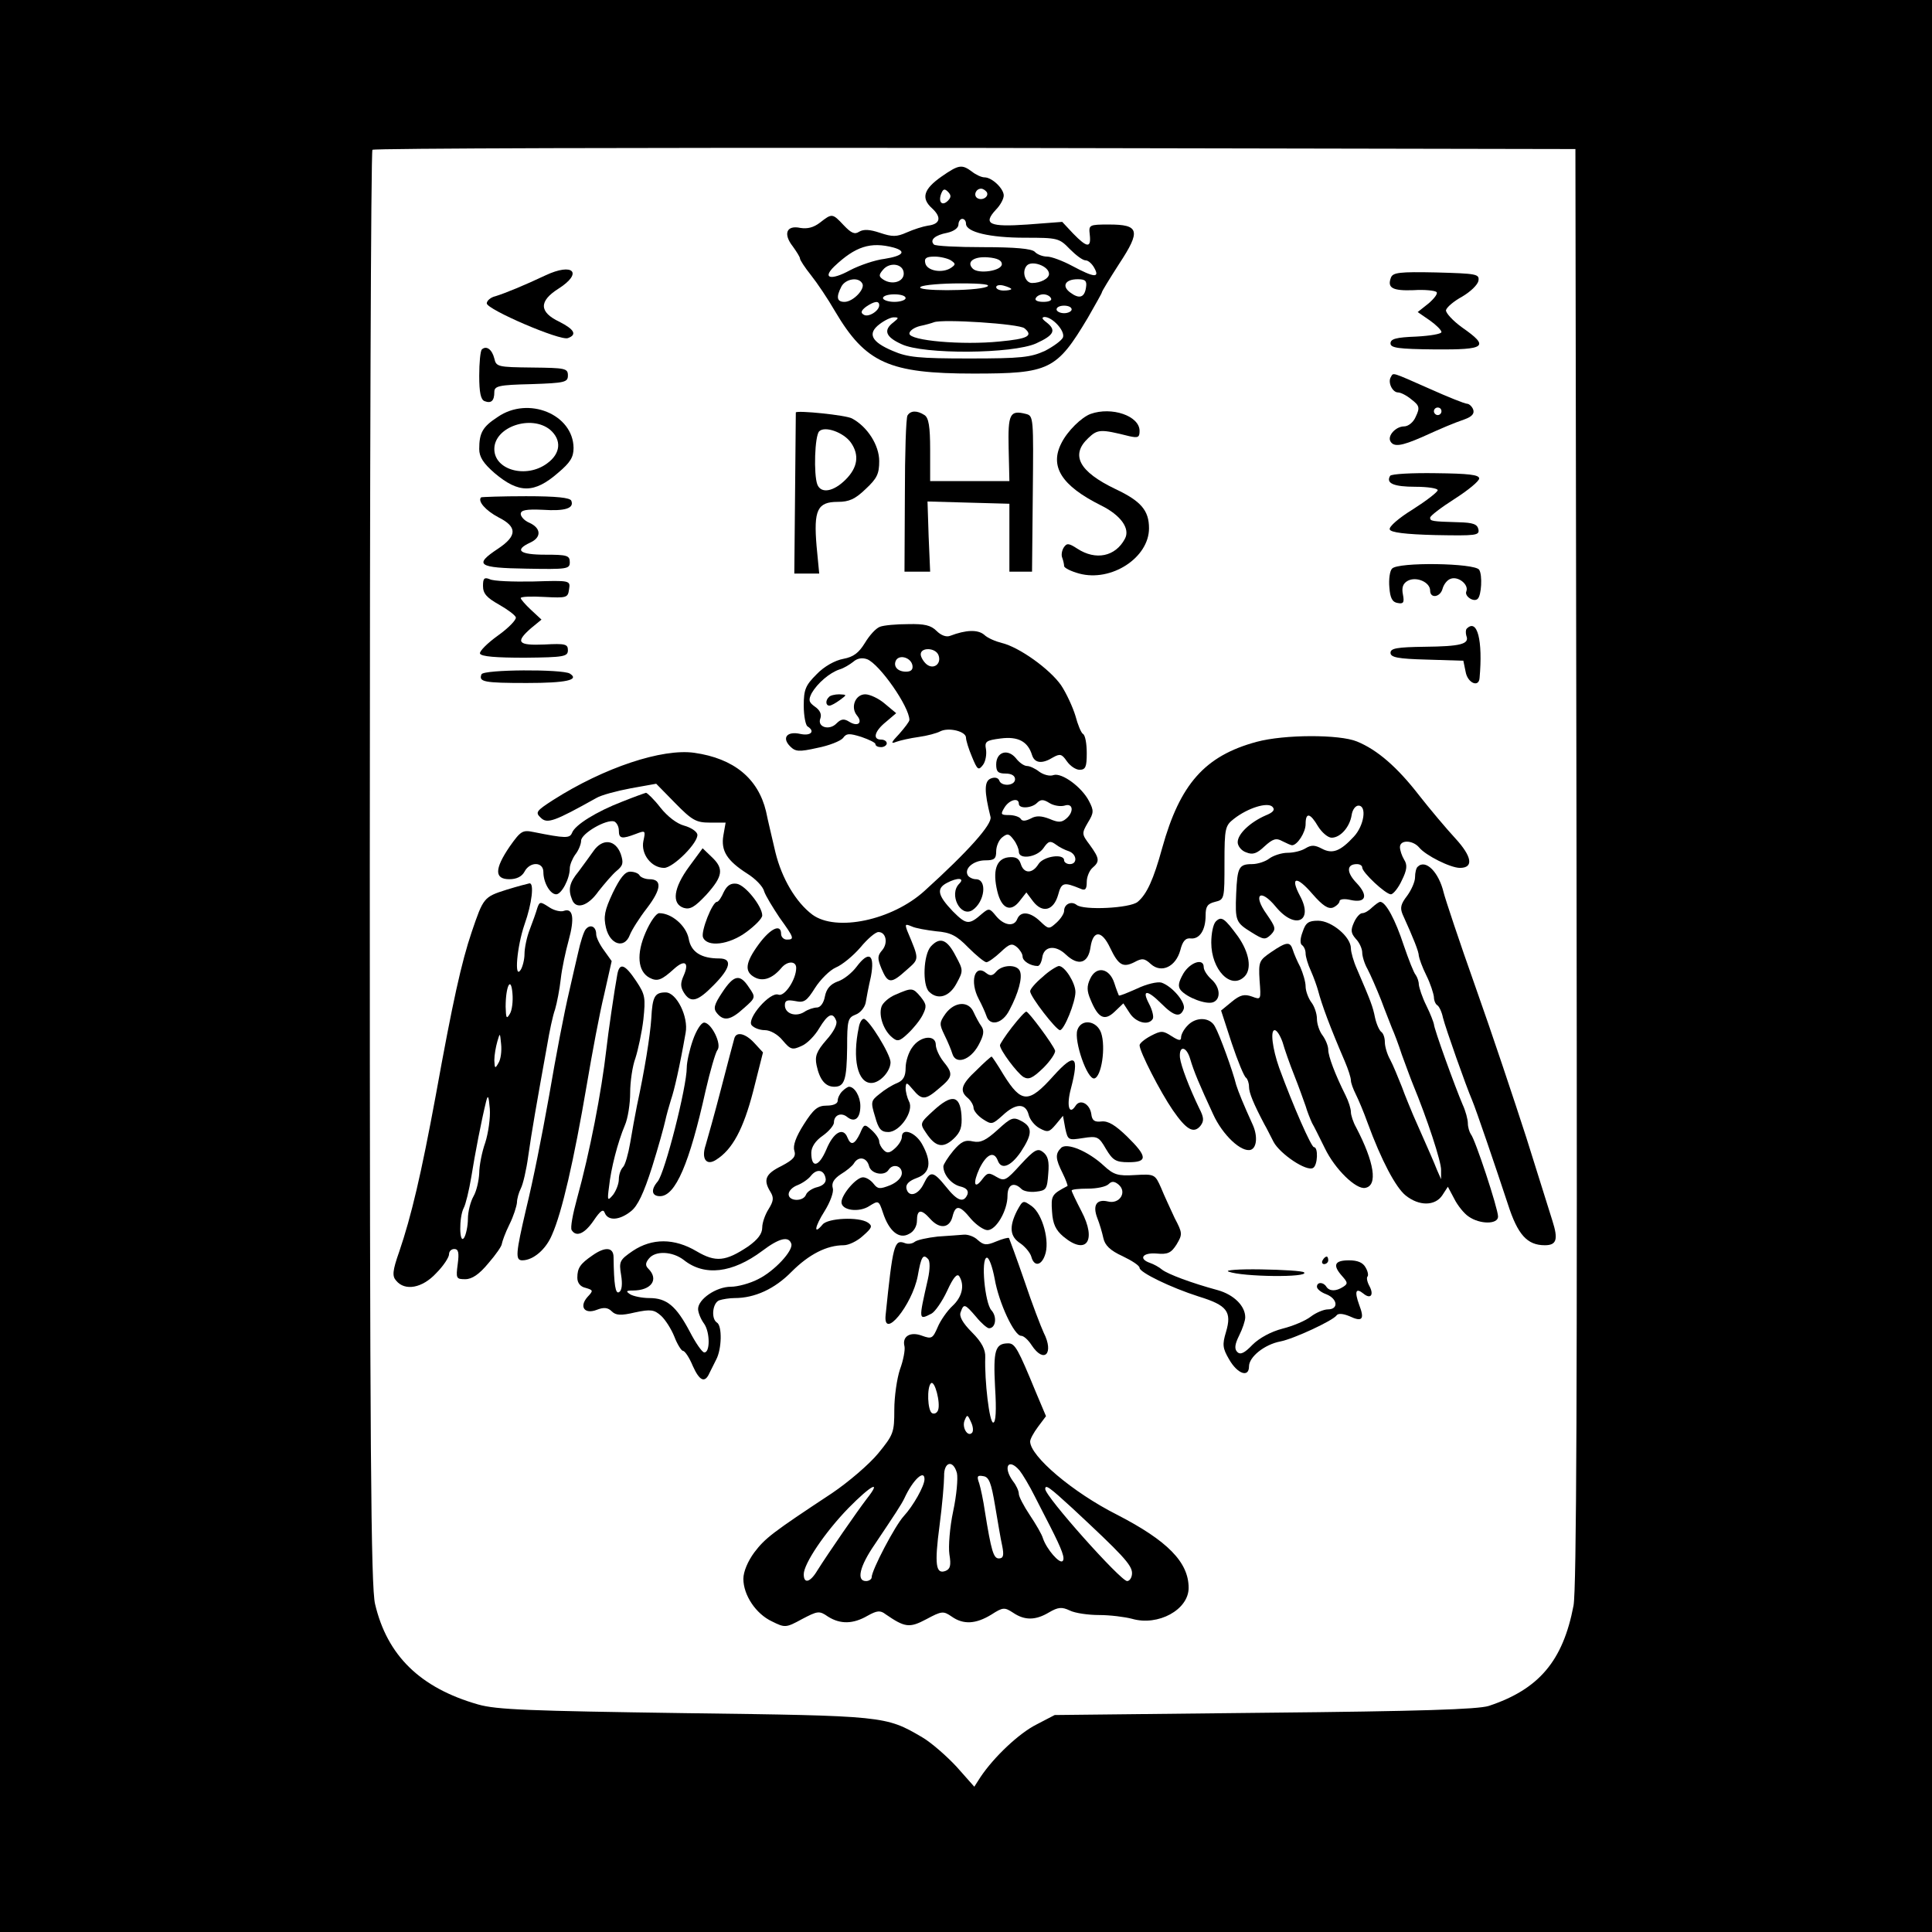 <?xml version="1.0" standalone="no"?>
<!DOCTYPE svg PUBLIC "-//W3C//DTD SVG 20010904//EN"
 "http://www.w3.org/TR/2001/REC-SVG-20010904/DTD/svg10.dtd">
<svg version="1.0" xmlns="http://www.w3.org/2000/svg"
 width="512pt" height="512pt" viewBox="0 0 512 512"
 preserveAspectRatio="xMidYMid meet">
<g transform="translate(0,512) scale(0.1,-0.1)"
fill="#000000" stroke="none">
<path d="M0 2560 l0 -2560 2560 0 2560 0 0 2560 0 2560 -2560 0 -2560 0 0
-2560z m4178 265 c2 -1375 0 -1917 -8 -1960 -28 -147 -92 -222 -225 -266 -30
-9 -180 -14 -595 -18 l-555 -6 -48 -25 c-46 -23 -113 -86 -149 -140 l-16 -25
-47 53 c-26 28 -67 64 -91 78 -97 57 -100 57 -629 64 -413 6 -499 9 -548 23
-154 44 -241 130 -273 266 -11 45 -14 410 -14 1952 0 1043 3 1899 7 1902 3 4
722 6 1597 5 l1591 -3 3 -1900z"/>
<path d="M2495 4652 c-47 -33 -55 -57 -25 -84 26 -24 22 -42 -11 -46 -13 -2
-38 -10 -56 -18 -27 -12 -38 -12 -71 -1 -27 9 -43 10 -55 3 -12 -8 -21 -4 -41
17 -30 32 -31 32 -63 7 -17 -13 -33 -17 -52 -14 -37 8 -46 -16 -20 -49 10 -14
19 -28 19 -32 0 -4 13 -24 29 -44 16 -20 45 -63 64 -96 81 -137 143 -165 367
-165 201 0 220 9 303 148 20 35 37 65 37 67 0 3 21 37 46 76 58 88 53 104 -27
104 -53 0 -54 -1 -51 -27 4 -36 -7 -35 -44 3 l-29 31 -92 -7 c-101 -7 -119 1
-84 39 12 12 21 29 21 38 0 18 -31 48 -51 48 -8 0 -23 7 -33 15 -27 20 -35 19
-81 -13z m17 -64 c-15 -15 -26 -4 -18 18 5 13 9 15 18 6 9 -9 9 -15 0 -24z
m103 23 c7 -12 -12 -24 -25 -16 -11 7 -4 25 10 25 5 0 11 -4 15 -9z m-55 -84
c0 -22 63 -37 156 -37 87 0 91 -1 119 -30 16 -16 34 -30 42 -30 7 0 17 -9 23
-20 15 -27 0 -26 -58 5 -26 14 -56 25 -67 25 -12 0 -27 6 -33 13 -9 8 -51 12
-137 12 -68 0 -127 3 -130 7 -12 12 3 25 35 31 18 4 30 13 30 22 0 8 5 15 10
15 6 0 10 -6 10 -13z m-192 -63 c35 -10 26 -22 -24 -30 -25 -3 -66 -17 -91
-30 -51 -28 -75 -22 -42 10 56 53 96 66 157 50z m152 -34 c13 -9 13 -11 0 -20
-23 -15 -64 -8 -68 13 -3 13 3 17 25 17 15 0 35 -5 43 -10z m135 -10 c0 -18
-62 -27 -77 -12 -18 18 3 33 40 30 25 -2 37 -8 37 -18z m125 -26 c0 -12 -22
-24 -45 -24 -18 0 -28 30 -14 46 13 15 59 -1 59 -22z m-385 1 c0 -22 -31 -31
-54 -16 -12 8 -13 12 -1 26 18 22 55 16 55 -10z m-110 -26 c9 -14 -24 -49 -47
-49 -20 0 -23 12 -8 41 11 20 45 26 55 8z m593 -11 c-4 -27 -18 -31 -42 -13
-23 17 -13 35 20 35 20 0 25 -4 22 -22z m-263 2 c-29 -12 -194 -12 -175 0 8 5
56 9 105 9 59 0 83 -3 70 -9z m65 -6 c0 -2 -9 -4 -20 -4 -11 0 -20 4 -20 9 0
5 9 7 20 4 11 -3 20 -7 20 -9z m-280 -24 c0 -5 -13 -10 -30 -10 -16 0 -30 5
-30 10 0 6 14 10 30 10 17 0 30 -4 30 -10z m385 0 c4 -6 -5 -10 -20 -10 -15 0
-24 4 -20 10 3 6 12 10 20 10 8 0 17 -4 20 -10z m-455 -19 c0 -15 -29 -33 -41
-25 -9 5 -7 11 6 21 22 15 35 17 35 4z m510 -11 c0 -5 -9 -10 -20 -10 -11 0
-20 5 -20 10 0 6 9 10 20 10 11 0 20 -4 20 -10z m-472 -34 c-28 -21 -21 -39
21 -58 58 -28 295 -26 357 2 48 22 54 35 27 56 -12 9 -13 13 -5 14 21 0 55
-37 49 -54 -3 -8 -25 -24 -48 -36 -38 -17 -62 -20 -200 -20 -134 0 -164 3
-203 20 -57 24 -68 46 -35 71 13 10 31 19 39 18 12 0 12 -2 -2 -13z m347 -16
c24 -20 9 -28 -66 -35 -98 -10 -239 2 -239 21 0 7 12 16 28 20 15 3 32 8 37
10 23 9 226 -4 240 -16z"/>
<path d="M1445 4390 c-55 -26 -106 -47 -132 -55 -13 -3 -23 -12 -23 -19 0 -16
195 -100 215 -92 25 9 17 23 -22 43 -55 26 -55 55 -3 88 66 42 39 70 -35 35z"/>
<path d="M3686 4384 c-10 -27 4 -35 60 -33 29 2 57 -1 61 -5 4 -4 -6 -17 -21
-30 l-29 -23 32 -22 c17 -12 31 -26 31 -31 0 -5 -30 -10 -67 -12 -53 -2 -68
-6 -68 -18 0 -12 20 -15 118 -16 135 -1 145 7 72 58 -25 18 -44 39 -43 46 2 8
21 24 43 36 22 13 41 31 43 42 3 18 -5 19 -112 22 -97 2 -115 0 -120 -14z"/>
<path d="M1277 4194 c-4 -4 -7 -35 -7 -70 0 -44 4 -63 14 -67 18 -7 26 1 26
24 0 16 11 19 98 21 89 3 97 5 97 23 0 19 -7 20 -95 21 -91 1 -95 2 -100 24
-6 24 -21 35 -33 24z"/>
<path d="M3686 4121 c-9 -14 4 -41 19 -41 7 0 23 -8 36 -19 21 -16 22 -22 11
-45 -6 -15 -20 -26 -31 -26 -22 0 -45 -25 -36 -40 9 -15 29 -12 82 11 60 27
81 36 115 48 19 7 26 15 22 26 -3 8 -11 15 -16 15 -6 0 -51 18 -100 40 -102
45 -95 43 -102 31z m134 -91 c0 -5 -4 -10 -10 -10 -5 0 -10 5 -10 10 0 6 5 10
10 10 6 0 10 -4 10 -10z"/>
<path d="M1319 4015 c-40 -26 -49 -42 -49 -85 0 -21 11 -38 41 -64 64 -54 105
-54 168 1 32 27 41 41 41 66 -1 89 -120 138 -201 82z m139 -34 c31 -27 28 -63
-8 -89 -55 -41 -140 -18 -140 38 0 59 98 92 148 51z"/>
<path d="M2109 4027 c0 -1 -1 -98 -2 -215 l-2 -212 33 0 33 0 -7 73 c-8 95 2
117 56 117 30 0 46 7 74 34 30 28 36 40 36 74 0 42 -31 91 -72 113 -16 9 -146
22 -149 16z m146 -80 c23 -33 18 -66 -14 -98 -32 -32 -65 -38 -75 -13 -10 27
-7 129 5 141 15 15 65 -3 84 -30z"/>
<path d="M2405 4019 c-4 -6 -7 -101 -7 -212 l-1 -202 34 0 34 0 -4 93 -3 93
108 -3 109 -3 0 -90 0 -90 30 0 30 0 2 206 c2 202 2 207 -18 212 -43 11 -48 0
-46 -91 l2 -87 -105 0 -105 0 0 83 c0 62 -4 85 -15 92 -20 13 -37 12 -45 -1z"/>
<path d="M2890 4023 c-24 -9 -61 -45 -77 -77 -32 -62 0 -113 104 -165 53 -26
79 -62 64 -89 -25 -47 -77 -58 -126 -26 -23 15 -28 15 -36 3 -5 -8 -7 -20 -4
-27 3 -8 5 -18 5 -22 0 -5 18 -14 40 -20 85 -23 185 42 185 120 0 47 -21 72
-89 104 -96 46 -120 90 -72 135 25 24 33 24 109 5 23 -5 27 -3 27 14 0 40 -74
65 -130 45z"/>
<path d="M3684 3859 c-12 -20 10 -29 67 -29 32 0 59 -4 59 -9 0 -5 -30 -28
-66 -51 -36 -22 -64 -46 -61 -53 2 -8 41 -13 121 -15 108 -2 117 -1 114 15 -3
14 -14 18 -53 19 -71 2 -75 3 -75 12 0 5 29 27 65 50 36 23 65 47 65 54 0 10
-29 13 -115 14 -63 1 -118 -2 -121 -7z"/>
<path d="M1275 3802 c-10 -10 12 -35 46 -53 50 -25 50 -49 -1 -83 -65 -43 -54
-51 75 -53 108 -2 115 -1 115 17 0 18 -7 20 -65 20 -68 0 -83 12 -40 32 31 14
29 39 -3 53 -12 5 -22 16 -22 23 0 10 14 13 58 11 60 -4 84 4 76 24 -3 8 -38
12 -120 12 -64 0 -117 -2 -119 -3z"/>
<path d="M3689 3613 c-6 -6 -9 -29 -7 -50 2 -28 8 -39 22 -41 15 -3 18 1 14
22 -4 19 0 30 13 37 23 12 59 -4 59 -26 0 -22 27 -18 33 5 3 11 12 23 21 26
20 8 49 -15 42 -33 -6 -13 20 -30 30 -20 10 9 13 63 4 77 -11 18 -216 21 -231
3z"/>
<path d="M1280 3567 c0 -20 10 -31 42 -49 23 -13 43 -28 45 -34 2 -6 -19 -28
-47 -48 -28 -20 -50 -42 -48 -48 3 -8 43 -11 119 -11 104 1 114 3 114 20 0 16
-7 18 -62 15 -71 -3 -78 6 -36 43 l28 23 -28 26 c-15 14 -27 28 -27 31 0 4 28
5 63 3 59 -3 62 -2 65 20 4 24 3 24 -95 21 -54 -1 -106 1 -115 6 -15 6 -18 2
-18 -18z"/>
<path d="M2332 3459 c-11 -4 -28 -23 -40 -43 -16 -26 -30 -37 -57 -42 -22 -4
-51 -20 -71 -41 -29 -29 -34 -40 -34 -83 0 -27 5 -52 10 -55 21 -13 9 -26 -19
-20 -35 8 -50 -10 -27 -33 14 -14 23 -15 72 -4 31 6 61 18 68 26 9 13 17 13
49 3 20 -7 37 -15 37 -19 0 -5 7 -8 15 -8 8 0 15 5 15 10 0 6 -7 10 -15 10
-23 0 -18 22 13 47 l27 23 -30 25 c-16 14 -40 25 -52 25 -26 0 -40 -34 -22
-56 16 -19 3 -31 -20 -17 -14 9 -22 8 -34 -4 -19 -20 -52 -10 -43 13 4 11 -1
22 -14 31 -17 12 -18 18 -9 36 15 26 47 54 74 63 11 3 27 13 36 20 10 9 23 12
37 7 33 -13 112 -126 112 -161 0 -4 -12 -20 -27 -37 -22 -23 -23 -27 -8 -21
11 4 38 10 60 13 22 3 48 10 57 15 22 11 68 0 68 -17 0 -7 7 -30 16 -51 14
-34 17 -37 29 -21 7 9 10 28 8 41 -4 21 0 24 39 29 46 6 72 -8 83 -44 7 -22
27 -24 56 -6 18 10 23 9 36 -10 9 -13 24 -23 34 -23 16 0 19 8 19 44 0 25 -4
48 -10 51 -5 3 -14 25 -20 48 -7 23 -24 60 -38 81 -30 43 -111 101 -157 112
-16 4 -38 13 -47 22 -17 14 -48 13 -90 -3 -10 -4 -24 1 -36 13 -15 15 -32 19
-75 18 -31 0 -65 -3 -75 -7z m155 -75 c9 -23 -13 -40 -32 -24 -8 7 -15 19 -15
26 0 19 39 18 47 -2z m-69 -27 c2 -11 -3 -17 -17 -17 -23 0 -35 15 -26 31 10
15 39 6 43 -14z"/>
<path d="M3887 3454 c-3 -3 -3 -12 -1 -19 9 -22 -16 -28 -110 -29 -74 -1 -91
-4 -91 -16 0 -12 19 -16 96 -18 l97 -3 6 -29 c5 -30 35 -43 37 -17 9 100 -6
159 -34 131z"/>
<path d="M1276 3333 c-8 -20 6 -23 120 -23 104 0 141 8 114 25 -20 12 -229 11
-234 -2z"/>
<path d="M2197 3273 c-10 -9 -9 -23 1 -23 5 0 17 7 28 15 19 14 19 14 -2 15
-11 0 -24 -3 -27 -7z"/>
<path d="M3330 3154 c-137 -37 -203 -112 -250 -281 -23 -84 -41 -123 -65 -143
-20 -17 -144 -23 -162 -8 -14 11 -33 2 -33 -16 0 -7 -9 -21 -20 -31 -20 -18
-21 -18 -43 3 -27 26 -52 28 -61 7 -8 -22 -35 -18 -56 7 -17 21 -19 22 -37 7
-35 -31 -42 -30 -78 6 -40 42 -44 60 -16 75 28 15 49 14 33 -2 -28 -28 3 -90
35 -70 33 22 40 82 9 82 -8 0 -18 5 -21 10 -11 18 15 40 46 40 24 0 29 4 29
24 0 13 7 30 16 37 14 11 18 10 30 -6 8 -10 14 -25 14 -32 0 -22 48 -15 65 9
13 19 18 21 33 10 9 -7 25 -15 35 -18 21 -8 23 -34 2 -34 -8 0 -15 5 -15 10 0
19 -55 11 -68 -10 -16 -26 -39 -26 -47 1 -5 15 -14 19 -33 17 -32 -4 -42 -36
-29 -90 11 -46 35 -57 59 -26 l18 23 18 -24 c25 -32 54 -24 66 17 9 34 15 35
59 17 13 -6 17 -2 17 18 0 13 7 30 15 37 20 17 19 25 -7 61 -21 28 -22 30 -5
59 16 26 16 32 3 57 -19 37 -72 76 -94 69 -10 -4 -27 1 -38 9 -10 8 -25 15
-32 15 -8 0 -21 9 -30 21 -22 26 -52 16 -52 -17 0 -19 5 -24 25 -24 16 0 25
-6 25 -15 0 -18 -37 -20 -42 -3 -3 7 -12 9 -22 5 -18 -7 -18 -34 -1 -102 5
-19 -59 -91 -175 -196 -86 -78 -234 -109 -297 -63 -44 33 -81 96 -98 165 -8
35 -20 84 -25 109 -21 87 -85 140 -190 155 -85 12 -239 -39 -374 -125 -45 -29
-48 -33 -33 -47 17 -17 36 -10 147 52 13 8 55 19 92 26 l67 12 50 -51 c45 -46
56 -52 92 -52 l42 0 -6 -34 c-7 -41 10 -67 63 -101 21 -13 42 -34 45 -47 4
-12 23 -43 41 -70 39 -54 40 -58 19 -58 -8 0 -15 7 -15 15 0 28 -28 15 -59
-27 -36 -49 -39 -73 -11 -88 22 -12 47 -3 70 24 16 20 40 20 40 1 0 -31 -31
-77 -47 -71 -22 9 -85 -64 -71 -81 6 -7 21 -13 35 -13 14 0 34 -11 47 -27 21
-25 26 -26 50 -15 15 6 36 28 47 47 23 38 36 44 45 20 4 -9 -7 -30 -26 -51
-26 -30 -31 -43 -26 -67 8 -38 23 -57 47 -57 27 0 33 18 34 104 0 72 2 79 22
87 12 4 24 18 27 31 2 13 8 44 14 70 11 59 -5 70 -38 26 -12 -16 -34 -34 -50
-39 -19 -7 -30 -19 -34 -40 -3 -17 -12 -29 -21 -29 -8 0 -24 -5 -34 -12 -23
-14 -51 -4 -51 18 0 13 6 15 28 11 23 -5 30 0 52 35 14 22 39 47 55 54 17 7
46 31 65 53 19 23 40 41 48 41 20 0 26 -29 10 -48 -13 -15 -13 -22 -2 -49 17
-40 25 -41 66 -4 35 31 35 26 2 105 -6 17 -5 18 12 11 10 -5 40 -10 65 -13 38
-3 54 -11 85 -43 21 -21 43 -39 48 -39 5 0 22 12 38 27 23 22 30 24 43 13 8
-7 15 -18 15 -25 0 -12 21 -25 40 -25 5 0 10 10 12 22 4 31 35 35 63 8 33 -31
59 -23 65 20 7 46 30 45 52 -2 22 -46 34 -53 64 -38 20 11 27 11 44 -5 28 -25
66 -7 78 37 6 24 14 33 28 31 23 -2 39 22 39 61 0 24 5 31 25 36 25 6 25 8 25
104 0 92 2 98 25 116 37 29 89 45 102 32 8 -8 2 -15 -18 -23 -41 -18 -74 -49
-74 -71 0 -10 10 -23 23 -27 17 -7 28 -3 48 16 22 20 31 23 47 14 12 -6 23
-11 26 -11 14 0 36 34 36 56 0 32 12 30 33 -6 10 -16 26 -30 36 -30 23 0 48
28 53 60 2 14 10 25 18 25 23 0 15 -53 -12 -82 -36 -39 -57 -47 -85 -32 -19
10 -28 10 -43 1 -11 -7 -32 -12 -48 -12 -15 0 -37 -7 -48 -15 -10 -8 -31 -15
-46 -15 -35 0 -39 -9 -42 -78 -3 -73 -1 -77 41 -103 32 -20 36 -20 51 -6 14
15 13 19 -11 54 -38 53 -17 70 24 20 51 -62 101 -39 64 29 -27 51 -9 54 33 5
27 -31 42 -41 55 -36 9 4 17 12 17 17 0 5 13 7 29 3 41 -9 48 11 16 45 -27 28
-27 50 1 50 8 0 14 -4 14 -9 0 -13 62 -71 76 -71 6 0 20 17 29 37 14 28 15 41
6 55 -6 10 -11 25 -11 33 0 20 34 19 51 -1 17 -21 83 -54 108 -54 37 0 32 30
-12 78 -24 26 -67 77 -96 114 -58 75 -111 121 -165 143 -46 19 -192 19 -266
-1z m-630 -164 c0 -14 34 -12 48 2 10 10 17 10 33 0 11 -7 29 -10 40 -7 23 8
26 -17 4 -35 -12 -10 -21 -10 -44 0 -21 8 -35 9 -49 1 -14 -7 -23 -8 -27 -1
-3 5 -17 10 -31 10 -22 0 -23 2 -12 20 13 21 38 27 38 10z"/>
<path d="M1650 2996 c-70 -27 -126 -62 -134 -83 -6 -15 -17 -15 -102 2 -29 6
-34 3 -63 -38 -41 -60 -41 -87 -1 -87 19 0 33 7 40 20 14 27 50 27 50 -1 0
-28 18 -59 34 -59 14 0 36 41 36 69 0 9 7 26 15 37 8 10 15 27 15 36 0 19 67
58 88 51 6 -3 12 -13 12 -24 0 -22 8 -23 45 -9 26 10 26 9 20 -19 -7 -34 21
-71 55 -71 24 0 92 68 88 89 -2 8 -17 18 -35 23 -19 5 -44 24 -63 48 -17 22
-35 39 -38 39 -4 -1 -32 -11 -62 -23z"/>
<path d="M1573 2865 c-10 -14 -28 -39 -40 -55 -24 -29 -28 -47 -17 -74 10 -27
42 -18 70 22 16 20 37 45 48 54 17 14 19 21 11 45 -14 38 -48 42 -72 8z"/>
<path d="M1826 2823 c-41 -56 -47 -98 -14 -109 17 -5 29 2 60 35 44 49 47 69
14 100 l-24 23 -36 -49z"/>
<path d="M3757 2823 c-4 -3 -7 -16 -7 -28 0 -12 -10 -34 -21 -49 -17 -22 -19
-32 -12 -49 29 -64 43 -99 43 -110 1 -7 9 -30 20 -52 11 -22 19 -48 20 -57 0
-9 4 -19 9 -22 5 -3 12 -18 15 -33 7 -28 61 -181 77 -218 11 -26 63 -179 95
-276 26 -81 51 -109 98 -109 31 0 36 15 20 65 -7 22 -38 121 -69 220 -32 99
-92 279 -135 400 -43 121 -80 233 -84 249 -13 55 -48 90 -69 69z"/>
<path d="M1624 2754 c-22 -47 -25 -63 -18 -93 11 -45 49 -56 63 -19 5 13 25
45 46 72 38 50 40 76 6 76 -11 0 -23 5 -26 10 -3 6 -15 10 -25 10 -14 0 -27
-17 -46 -56z"/>
<path d="M1342 2762 c-60 -19 -61 -21 -92 -112 -27 -80 -50 -183 -95 -432 -39
-211 -65 -321 -97 -415 -18 -51 -19 -65 -8 -77 23 -28 69 -20 106 20 19 19 34
42 34 50 0 8 6 14 14 14 11 0 13 -10 9 -40 -5 -38 -4 -40 20 -40 18 0 37 13
61 42 20 23 36 46 36 52 1 6 9 29 20 51 11 22 19 48 20 58 0 10 5 27 10 37 6
11 15 50 20 87 9 64 22 138 50 293 6 36 15 79 21 95 5 17 12 53 15 80 3 28 13
74 21 103 16 58 12 87 -13 78 -8 -3 -26 1 -39 10 -23 15 -25 15 -31 -2 -3 -11
-12 -36 -20 -57 -8 -20 -14 -50 -14 -65 0 -15 -5 -34 -10 -42 -18 -28 -10 62
10 120 20 56 26 111 13 109 -5 -1 -32 -8 -61 -17z m9 -329 c-9 -15 -10 -11
-11 19 0 54 14 83 18 36 2 -21 -1 -46 -7 -55z m-30 -130 c-9 -16 -10 -15 -11
7 0 14 4 36 8 50 7 24 7 24 10 -7 2 -18 -1 -41 -7 -50z m-35 -211 c-9 -25 -16
-62 -16 -81 -1 -20 -7 -47 -15 -61 -8 -14 -15 -41 -15 -60 0 -19 -5 -42 -10
-50 -13 -20 -14 54 -1 79 5 9 14 46 20 82 10 63 27 150 39 199 5 20 7 17 10
-18 2 -24 -4 -65 -12 -90z"/>
<path d="M1918 2756 c-6 -14 -14 -26 -18 -26 -12 0 -43 -78 -37 -94 11 -27 69
-20 115 14 23 17 42 36 42 44 0 24 -45 81 -68 84 -15 2 -25 -4 -34 -22z"/>
<path d="M3636 2715 c-8 -8 -19 -15 -26 -15 -6 0 -16 -11 -22 -25 -9 -20 -8
-28 5 -43 10 -10 17 -27 17 -36 0 -10 6 -30 14 -44 8 -15 24 -52 36 -82 11
-30 25 -64 29 -75 5 -11 17 -42 26 -70 10 -27 23 -63 30 -80 36 -87 75 -204
74 -226 l0 -24 -11 25 c-9 23 -18 43 -63 145 -7 17 -21 50 -30 75 -10 25 -23
57 -31 72 -8 14 -14 35 -14 46 0 12 -4 23 -9 27 -5 3 -13 20 -17 38 -6 30 -11
43 -48 129 -9 20 -16 45 -16 55 0 30 -51 73 -87 73 -25 0 -33 -5 -41 -30 -7
-18 -7 -32 -1 -35 5 -4 9 -13 9 -22 0 -8 6 -29 14 -46 8 -18 16 -41 19 -52 10
-38 31 -95 71 -188 9 -21 16 -43 16 -50 0 -7 6 -23 13 -37 7 -14 21 -47 31
-75 37 -101 75 -172 101 -193 36 -29 78 -28 97 0 l15 23 17 -32 c9 -18 26 -39
38 -47 30 -21 78 -21 78 0 0 21 -61 206 -72 218 -4 6 -8 19 -8 29 0 10 -6 33
-14 50 -20 47 -76 201 -76 213 -1 5 -9 27 -20 49 -11 22 -19 47 -20 56 0 8 -4
19 -8 25 -5 5 -19 41 -32 79 -22 67 -47 114 -62 115 -4 0 -13 -7 -22 -15z"/>
<path d="M1711 2649 c-25 -57 -21 -103 10 -120 21 -11 32 -7 66 24 28 25 40
16 25 -18 -9 -20 -9 -30 0 -45 18 -29 36 -25 79 19 45 45 51 71 15 71 -48 0
-75 17 -81 53 -7 34 -45 67 -78 67 -8 0 -24 -23 -36 -51z"/>
<path d="M3222 2678 c-7 -7 -12 -32 -12 -56 0 -72 52 -126 88 -90 20 20 13 63
-17 106 -36 49 -44 55 -59 40z"/>
<path d="M1552 2657 c-5 -6 -14 -34 -20 -62 -6 -27 -17 -72 -23 -100 -14 -59
-35 -169 -54 -280 -20 -111 -41 -218 -61 -300 -27 -116 -29 -135 -10 -135 29
0 63 29 79 68 26 58 58 197 92 397 14 83 34 190 46 239 l20 89 -20 28 c-12 16
-21 35 -21 43 0 21 -16 28 -28 13z"/>
<path d="M2467 2612 c-20 -22 -23 -102 -5 -120 23 -23 54 -14 73 22 18 33 18
35 -2 72 -23 45 -42 52 -66 26z"/>
<path d="M3369 2597 c-32 -22 -34 -25 -31 -75 4 -52 4 -52 -20 -43 -20 7 -31
5 -54 -14 l-28 -23 28 -86 c16 -48 33 -89 38 -92 4 -3 8 -14 8 -24 0 -16 12
-45 41 -100 5 -8 15 -29 24 -46 17 -32 88 -80 105 -69 12 7 14 55 2 55 -7 0
-55 109 -92 210 -18 51 -24 100 -12 100 6 0 15 -15 21 -32 5 -18 19 -58 31
-88 12 -30 25 -67 30 -81 4 -14 12 -34 17 -45 6 -10 21 -41 34 -67 27 -56 83
-110 107 -105 34 6 24 68 -24 160 -8 14 -14 33 -14 41 0 9 -6 28 -14 44 -28
56 -46 104 -46 121 0 10 -7 27 -15 38 -8 10 -15 30 -15 44 0 14 -7 34 -15 44
-8 11 -15 30 -15 42 0 12 -7 35 -14 51 -8 15 -17 36 -20 46 -7 22 -16 22 -57
-6z"/>
<path d="M3136 2540 c-13 -23 -15 -34 -7 -44 17 -20 68 -39 86 -32 21 8 19 40
-5 61 -11 10 -20 24 -20 32 0 25 -36 13 -54 -17z"/>
<path d="M1636 2538 c-7 -37 -25 -160 -29 -198 -13 -114 -44 -274 -78 -397
-11 -40 -18 -77 -14 -83 12 -19 34 -10 58 25 19 28 26 32 30 20 9 -21 39 -19
69 5 18 14 34 48 56 117 17 54 32 109 35 123 3 14 10 39 15 55 9 26 23 87 39
178 8 42 -24 107 -53 107 -29 0 -35 -11 -38 -69 -3 -46 -18 -139 -38 -231 -5
-25 -13 -69 -18 -99 -5 -29 -13 -58 -19 -64 -6 -6 -11 -20 -11 -32 0 -12 -7
-30 -15 -41 -15 -18 -16 -16 -11 21 5 48 23 118 42 163 8 18 14 57 14 86 0 29
6 71 14 92 7 22 17 68 21 102 6 58 5 66 -19 102 -30 45 -44 50 -50 18z"/>
<path d="M2640 2545 c-9 -11 -16 -12 -26 -4 -31 26 -45 -22 -20 -69 8 -15 17
-35 20 -44 9 -29 43 -21 61 15 24 45 35 86 28 103 -7 19 -47 18 -63 -1z"/>
<path d="M2763 2531 c-18 -15 -33 -32 -33 -38 0 -14 69 -103 79 -103 11 0 41
74 41 101 0 24 -28 69 -44 69 -6 -1 -26 -13 -43 -29z"/>
<path d="M2889 2526 c-9 -19 -9 -32 1 -55 20 -49 37 -58 64 -32 l23 22 17 -26
c16 -25 50 -34 61 -15 3 5 -1 23 -10 40 -20 38 -5 38 33 0 34 -34 50 -37 59
-14 6 17 -30 60 -59 70 -11 3 -40 -4 -65 -16 -25 -11 -46 -20 -48 -18 -1 2 -7
17 -12 33 -13 40 -48 46 -64 11z"/>
<path d="M1914 2490 c-22 -33 -24 -43 -14 -55 18 -22 36 -19 71 13 32 28 32
29 14 55 -24 37 -40 34 -71 -13z"/>
<path d="M2373 2484 c-17 -7 -34 -22 -37 -32 -8 -24 6 -63 28 -81 14 -12 20
-11 42 10 14 13 32 35 39 49 11 22 11 28 -5 48 -21 25 -23 25 -67 6z"/>
<path d="M2506 2434 c-17 -24 -17 -28 -3 -57 9 -18 18 -40 21 -50 9 -29 47
-17 69 23 14 26 16 38 8 50 -6 8 -15 25 -21 38 -13 30 -50 28 -74 -4z"/>
<path d="M2682 2398 c-18 -23 -32 -45 -32 -48 0 -13 45 -73 62 -84 14 -8 24
-4 53 24 19 19 33 40 31 46 -6 17 -70 103 -76 103 -3 1 -20 -18 -38 -41z"/>
<path d="M2276 2398 c-18 -85 -3 -148 33 -148 23 0 51 31 51 55 0 21 -58 115
-71 115 -5 0 -11 -10 -13 -22z"/>
<path d="M3147 2402 c-10 -10 -17 -24 -17 -31 0 -10 -6 -9 -25 3 -23 15 -28
15 -55 1 -17 -9 -30 -20 -30 -25 0 -17 55 -124 88 -172 36 -52 55 -63 73 -42
10 13 10 22 -3 47 -26 54 -48 111 -51 134 -3 33 17 31 27 -3 10 -34 24 -67 61
-147 25 -55 75 -102 100 -94 16 6 18 37 5 66 -25 55 -38 87 -44 106 -9 37 -44
133 -56 154 -13 26 -51 27 -73 3z"/>
<path d="M1836 2363 c-9 -26 -16 -58 -16 -72 0 -52 -58 -279 -77 -302 -19 -22
-16 -39 6 -39 41 0 78 86 121 280 12 52 26 100 31 107 13 15 -16 73 -35 73 -8
0 -21 -21 -30 -47z"/>
<path d="M2855 2390 c-9 -29 26 -131 45 -128 19 4 31 83 18 121 -12 33 -53 38
-63 7z"/>
<path d="M1946 2368 c-2 -7 -18 -67 -35 -133 -17 -66 -36 -133 -41 -150 -12
-36 2 -55 27 -39 44 27 73 82 99 182 l26 103 -23 25 c-24 26 -48 31 -53 12z"/>
<path d="M2418 2345 c-10 -13 -18 -38 -18 -55 0 -22 -6 -33 -22 -40 -13 -5
-34 -18 -47 -29 -23 -18 -24 -21 -12 -60 9 -33 16 -41 35 -41 31 0 69 56 55
81 -5 10 -9 26 -9 36 1 16 3 15 19 -4 24 -29 33 -29 70 3 36 30 38 38 11 71
-11 14 -20 34 -20 44 0 28 -41 24 -62 -6z"/>
<path d="M2588 2284 c-41 -38 -46 -55 -23 -74 8 -7 15 -19 15 -26 0 -7 11 -21
25 -30 23 -15 25 -14 52 10 35 33 61 33 69 2 3 -13 16 -29 29 -36 22 -12 26
-10 43 10 l19 23 6 -33 c7 -32 8 -32 47 -26 38 6 42 4 61 -29 18 -30 26 -35
60 -35 51 0 50 15 -4 68 -31 30 -50 42 -68 40 -18 -2 -25 2 -27 20 -4 27 -30
41 -42 21 -17 -26 -24 2 -12 46 23 88 11 97 -46 34 -66 -74 -85 -73 -132 2
-16 27 -31 49 -32 49 -2 0 -20 -16 -40 -36z"/>
<path d="M2232 2228 c-7 -7 -12 -18 -12 -25 0 -8 -12 -13 -29 -13 -24 0 -35
-9 -61 -50 -21 -33 -29 -56 -25 -69 5 -16 -2 -24 -34 -41 -43 -21 -49 -37 -29
-69 9 -15 8 -24 -5 -45 -9 -14 -17 -36 -17 -49 0 -17 -12 -32 -37 -50 -60 -40
-86 -43 -137 -13 -59 35 -118 35 -169 1 -35 -24 -37 -28 -31 -64 4 -24 2 -41
-5 -45 -10 -7 -14 19 -15 92 0 27 -22 29 -56 5 -32 -22 -40 -33 -40 -59 0 -14
8 -24 22 -27 20 -6 21 -7 5 -24 -23 -26 -8 -47 25 -34 18 7 29 6 39 -4 11 -11
24 -12 62 -3 42 9 51 7 69 -9 11 -10 27 -35 35 -55 8 -21 19 -38 23 -38 5 0
17 -18 26 -40 18 -40 32 -46 44 -19 4 8 12 24 18 36 15 28 16 90 2 98 -16 10
-12 52 6 59 9 3 27 6 41 6 53 0 106 24 151 70 46 46 93 70 138 70 13 0 36 11
51 25 24 21 26 26 13 35 -24 16 -106 12 -120 -5 -25 -30 -21 -6 5 35 15 24 25
51 22 61 -4 14 3 25 21 37 15 9 31 22 35 29 12 20 34 16 40 -7 5 -21 41 -28
52 -10 11 17 35 11 35 -9 0 -11 -12 -24 -31 -32 -28 -11 -33 -10 -44 4 -7 9
-19 17 -28 17 -18 0 -57 -46 -57 -66 0 -22 47 -28 74 -10 24 15 25 15 36 -18
16 -49 43 -71 69 -56 13 6 21 21 21 35 0 30 11 32 35 5 25 -28 51 -25 59 5 8
33 19 32 49 -5 14 -16 34 -30 44 -30 23 0 53 52 53 91 0 30 17 38 37 18 6 -6
23 -9 39 -7 27 3 29 7 32 48 3 33 -1 47 -14 57 -14 11 -23 6 -59 -33 -39 -43
-43 -45 -64 -33 -20 12 -24 12 -37 -5 -22 -30 -27 -13 -8 28 19 38 38 46 48
21 9 -26 34 -17 61 22 31 47 32 66 2 82 -22 12 -28 9 -63 -23 -31 -28 -45 -35
-65 -31 -21 5 -32 0 -53 -25 -14 -17 -26 -36 -26 -41 0 -22 21 -47 44 -53 17
-4 23 -11 20 -21 -10 -24 -27 -18 -57 20 -34 42 -42 43 -59 8 -15 -31 -41 -37
-46 -12 -2 11 8 20 27 27 37 13 41 43 14 91 -18 31 -53 43 -53 18 0 -8 -8 -21
-18 -30 -14 -13 -21 -14 -30 -5 -7 7 -12 17 -12 23 0 7 -9 20 -20 30 -19 17
-20 17 -31 -9 -14 -29 -24 -33 -33 -11 -11 29 -37 15 -56 -31 -20 -47 -40 -51
-40 -9 0 15 11 32 30 45 17 12 30 28 30 35 0 20 19 28 35 15 20 -16 35 -4 35
29 0 25 -15 51 -30 51 -3 0 -11 -5 -18 -12z m-44 -231 c2 -10 -6 -19 -22 -23
-13 -3 -27 -12 -30 -20 -7 -19 -46 -18 -46 1 0 9 10 19 23 24 13 5 29 16 36
25 16 20 35 16 39 -7z m-91 -173 c6 -18 -45 -73 -88 -94 -21 -11 -54 -20 -72
-20 -39 0 -87 -33 -87 -59 0 -9 7 -27 16 -39 16 -23 16 -78 0 -76 -6 1 -23 26
-38 55 -36 68 -61 89 -107 89 -20 0 -43 5 -51 10 -12 8 -11 10 7 10 49 0 70
29 41 58 -8 8 -8 15 2 27 17 21 62 19 92 -4 55 -44 129 -35 208 24 45 34 70
40 77 19z"/>
<path d="M2474 2177 c-36 -33 -37 -34 -20 -59 25 -38 45 -42 73 -16 19 18 23
31 21 63 -4 53 -26 56 -74 12z"/>
<path d="M2812 2078 c-16 -16 -15 -29 4 -67 9 -18 14 -33 13 -34 -42 -22 -44
-25 -41 -68 2 -33 10 -49 30 -66 61 -51 89 -11 48 67 -14 27 -26 52 -26 55 0
3 19 5 43 5 24 0 48 5 55 12 8 8 15 8 26 -1 24 -20 3 -53 -28 -45 -30 7 -41
-10 -28 -44 6 -15 13 -39 16 -53 4 -19 18 -33 51 -48 25 -12 45 -25 45 -31 0
-12 82 -52 157 -76 75 -23 88 -40 72 -94 -10 -33 -9 -43 8 -72 22 -39 53 -50
53 -19 0 25 41 58 83 66 36 7 139 55 149 69 4 6 17 5 34 -2 34 -16 41 -9 26
30 -13 36 -9 46 11 30 19 -16 29 -4 16 20 -6 11 -8 22 -5 25 3 3 1 14 -5 24
-7 13 -21 19 -44 19 -39 0 -44 -13 -18 -42 15 -17 15 -20 3 -28 -20 -13 -37
-12 -45 0 -8 13 -25 13 -25 0 0 -6 11 -15 25 -20 30 -12 33 -40 4 -40 -11 0
-32 -9 -45 -19 -14 -11 -47 -25 -75 -32 -31 -8 -62 -25 -80 -43 -21 -22 -32
-27 -40 -19 -8 8 -7 20 5 44 9 18 16 39 16 48 0 30 -30 60 -73 72 -70 19 -131
42 -147 54 -8 7 -23 15 -32 18 -32 11 -20 28 17 25 30 -3 39 2 53 24 16 27 16
30 -5 70 -11 24 -28 60 -36 80 -16 36 -17 37 -69 34 -46 -3 -57 1 -83 25 -41
38 -98 62 -113 47z"/>
<path d="M2695 1911 c-21 -42 -19 -68 9 -86 13 -9 26 -25 29 -35 7 -27 26 -25
36 3 14 36 -6 109 -34 130 -24 17 -24 17 -40 -12z"/>
<path d="M2485 1843 c-27 -3 -55 -9 -61 -14 -6 -5 -18 -7 -27 -3 -27 10 -31
-6 -50 -191 -7 -68 70 26 85 103 9 51 14 60 27 46 6 -5 6 -27 0 -54 -25 -110
-25 -109 10 -91 9 5 28 32 41 60 16 35 26 47 32 39 15 -24 8 -55 -18 -79 -14
-13 -32 -39 -39 -56 -13 -30 -16 -32 -41 -23 -31 12 -54 -1 -47 -28 2 -9 -3
-37 -12 -61 -8 -24 -15 -72 -15 -107 0 -60 -2 -66 -43 -116 -24 -29 -79 -76
-122 -105 -159 -105 -177 -119 -206 -157 -17 -23 -29 -51 -29 -70 0 -43 33
-93 76 -113 34 -17 37 -17 79 6 42 22 46 23 69 7 33 -21 67 -20 105 2 25 14
34 15 48 4 51 -35 63 -37 108 -13 41 22 45 22 67 7 31 -22 64 -20 105 5 31 20
35 20 58 5 31 -21 60 -20 95 1 24 14 34 15 55 5 14 -7 49 -12 78 -12 29 0 68
-5 87 -10 69 -20 150 24 150 82 0 68 -56 125 -190 194 -117 59 -230 155 -230
194 0 6 9 23 21 39 l21 28 -27 64 c-47 114 -55 129 -73 129 -35 0 -40 -19 -35
-116 4 -63 2 -94 -5 -94 -10 0 -23 110 -21 173 1 20 -9 40 -35 66 -25 25 -35
43 -30 54 8 23 11 22 41 -13 13 -16 29 -30 34 -30 18 0 22 31 6 48 -17 20 -28
136 -12 139 6 1 15 -24 21 -56 11 -64 52 -151 70 -151 7 0 19 -11 28 -25 33
-50 60 -22 32 33 -7 15 -31 77 -51 137 -21 61 -40 112 -41 114 -2 2 -17 -2
-34 -9 -26 -11 -33 -10 -49 4 -9 9 -26 15 -37 14 -10 -1 -41 -3 -69 -5z m1
-460 c-3 -8 -10 -11 -16 -8 -12 7 -14 68 -3 79 10 10 26 -52 19 -71z m90 -60
c-11 -12 -27 13 -20 32 7 17 8 17 17 -3 6 -12 7 -25 3 -29z m-40 -107 c3 -14
-1 -59 -10 -101 -9 -42 -13 -94 -10 -114 5 -30 2 -39 -10 -44 -26 -10 -30 16
-16 121 7 53 12 112 12 130 -1 38 24 45 34 8z m166 7 c8 -10 26 -40 40 -68 14
-27 32 -63 41 -80 32 -63 40 -85 33 -92 -8 -8 -42 31 -52 60 -3 11 -19 38 -35
62 -16 24 -29 49 -29 56 0 8 -7 23 -15 33 -28 38 -13 64 17 29z m-252 -23 c0
-18 -30 -71 -55 -98 -23 -25 -85 -143 -85 -162 0 -5 -7 -10 -15 -10 -26 0 -17
39 23 97 53 79 71 106 79 123 22 48 53 77 53 50z m187 -70 c7 -41 15 -90 19
-107 5 -25 3 -33 -9 -33 -14 0 -20 19 -37 125 -4 28 -11 61 -15 74 -7 19 -5
22 11 19 15 -2 21 -18 31 -78z m-340 18 c-26 -34 -100 -141 -131 -190 -19 -32
-36 -36 -36 -10 0 28 56 111 118 175 61 62 90 77 49 25z m545 -25 c131 -122
158 -150 158 -172 0 -11 -6 -21 -13 -21 -17 0 -217 224 -217 244 0 13 11 5 72
-51z"/>
<path d="M3505 1780 c-3 -5 -1 -10 4 -10 6 0 11 5 11 10 0 6 -2 10 -4 10 -3 0
-8 -4 -11 -10z"/>
<path d="M3256 1750 c37 -14 214 -16 200 -2 -4 4 -56 7 -114 8 -59 1 -98 -2
-86 -6z"/>
</g>
</svg>

